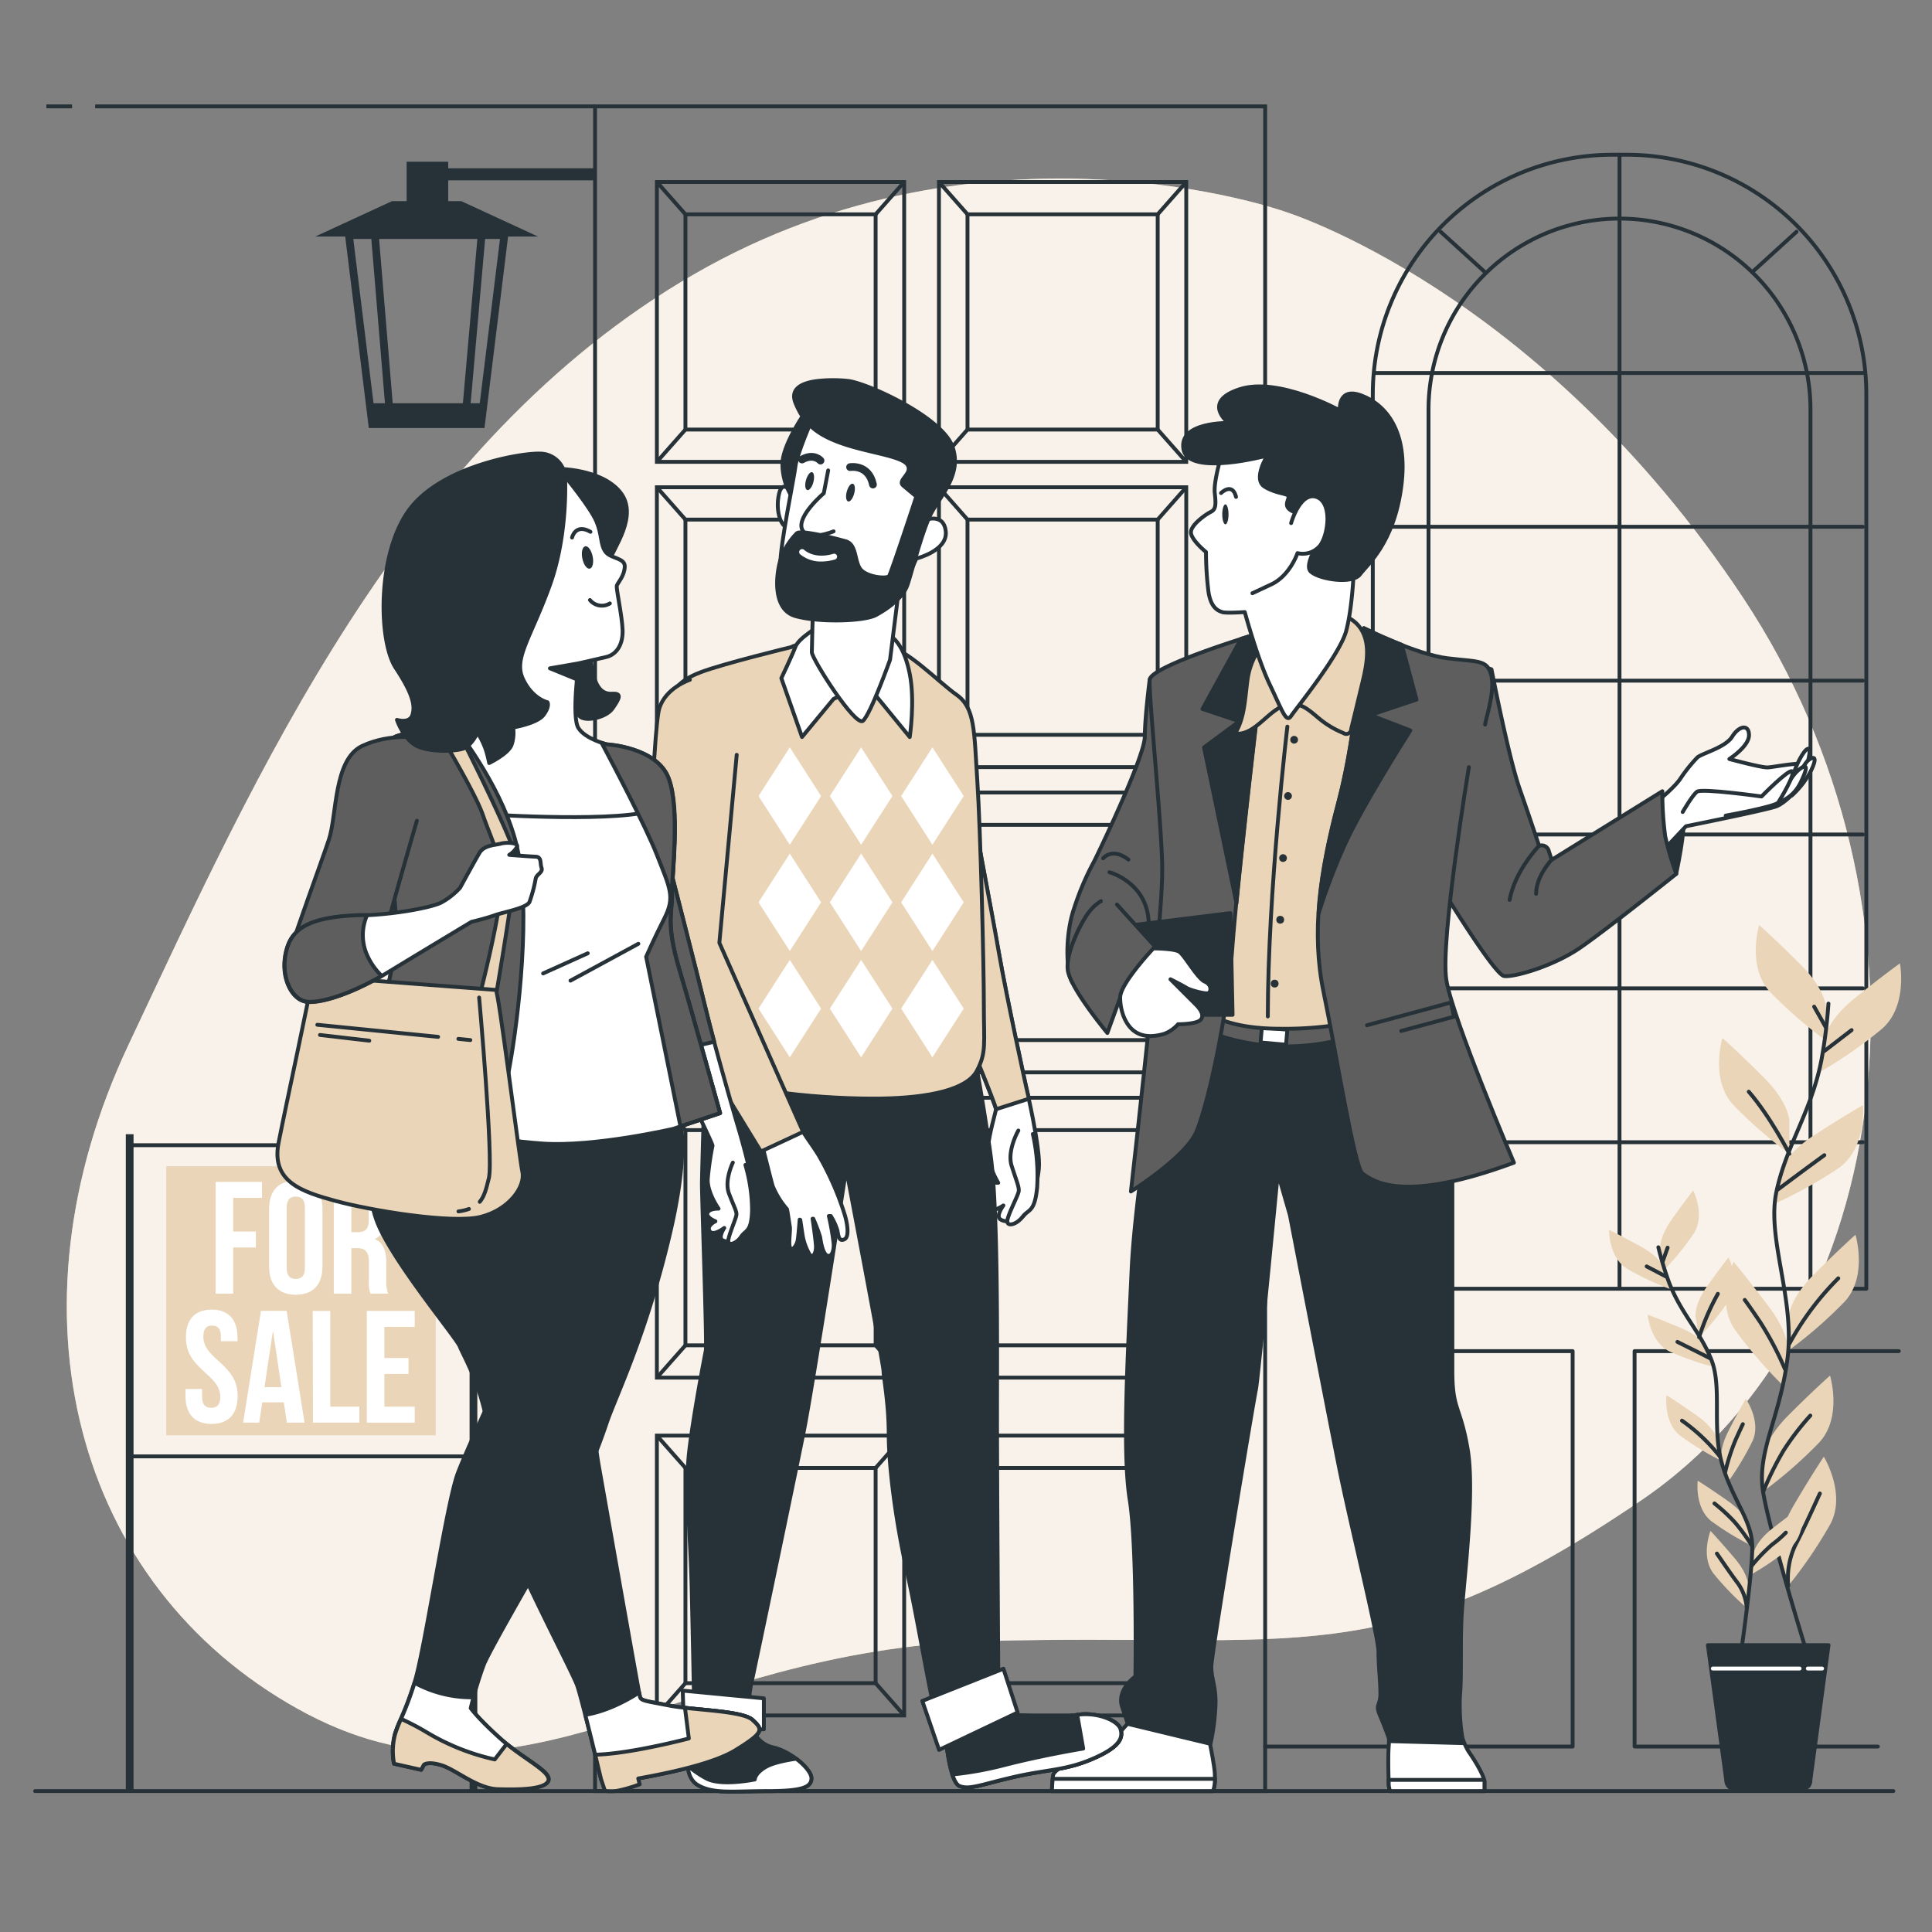 <svg xmlns="http://www.w3.org/2000/svg" viewBox="0 0 500 500"><rect x="0" y="0" width="500" height="500" fill="#808080" stroke="none"/><g id="freepik--background-simple--inject-85"><path d="M332.3,54.7s-77-27.37-152.56,16.21S66,201,33.29,270.32s-13.9,139.8,43.79,171.94S174,427,254.93,424.71,357.62,434,424.78,388.26s79.29-153.69,26.32-233.58S332.3,54.7,332.3,54.7Z" style="fill:#EAD5B8"></path><path d="M332.3,54.7s-77-27.37-152.56,16.21S66,201,33.29,270.32s-13.9,139.8,43.79,171.94S174,427,254.93,424.71,357.62,434,424.78,388.26s79.29-153.69,26.32-233.58S332.3,54.7,332.3,54.7Z" style="fill:#fff;opacity:0.7"></path></g><g id="freepik--Floor--inject-85"><line x1="9.09" y1="463.53" x2="490" y2="463.53" style="fill:none;stroke:#263238;stroke-linecap:round;stroke-linejoin:round"></line></g><g id="freepik--Window--inject-85"><path d="M417.28,40.05H421a62,62,0,0,1,62,62V333.53a0,0,0,0,1,0,0H355.28a0,0,0,0,1,0,0V102.05A62,62,0,0,1,417.28,40.05Z" style="fill:none;stroke:#263238;stroke-linecap:round;stroke-linejoin:round"></path><path d="M369.7,332.84V106a49.43,49.43,0,0,1,49.43-49.43h0A49.42,49.42,0,0,1,468.55,106V332.84" style="fill:none;stroke:#263238;stroke-linecap:round;stroke-linejoin:round"></path><line x1="419.13" y1="40.05" x2="419.13" y2="333.18" style="fill:none;stroke:#263238;stroke-linecap:round;stroke-linejoin:round"></line><line x1="355.97" y1="96.52" x2="482.11" y2="96.52" style="fill:none;stroke:#263238;stroke-linecap:round;stroke-linejoin:round"></line><line x1="355.97" y1="136.33" x2="482.11" y2="136.33" style="fill:none;stroke:#263238;stroke-linecap:round;stroke-linejoin:round"></line><line x1="355.97" y1="176.15" x2="482.11" y2="176.15" style="fill:none;stroke:#263238;stroke-linecap:round;stroke-linejoin:round"></line><line x1="355.97" y1="215.97" x2="482.11" y2="215.97" style="fill:none;stroke:#263238;stroke-linecap:round;stroke-linejoin:round"></line><line x1="355.97" y1="255.78" x2="482.11" y2="255.78" style="fill:none;stroke:#263238;stroke-linecap:round;stroke-linejoin:round"></line><line x1="355.97" y1="295.6" x2="482.11" y2="295.6" style="fill:none;stroke:#263238;stroke-linecap:round;stroke-linejoin:round"></line><line x1="372.84" y1="59.98" x2="384.28" y2="70.4" style="fill:none;stroke:#263238;stroke-linecap:round;stroke-linejoin:round"></line><line x1="464.94" y1="59.98" x2="453.5" y2="70.4" style="fill:none;stroke:#263238;stroke-linecap:round;stroke-linejoin:round"></line><line x1="327.5" y1="257.25" x2="352.18" y2="257.25" style="fill:none;stroke:#263238;stroke-linecap:round;stroke-linejoin:round"></line><polyline points="328 272 341 272 341 349.67 407 349.67 407 452 327.42 452" style="fill:none;stroke:#263238;stroke-linecap:round;stroke-linejoin:round"></polyline><polyline points="491.41 349.67 423.03 349.67 423.03 452 486 452" style="fill:none;stroke:#263238;stroke-linecap:round;stroke-linejoin:round"></polyline></g><g id="freepik--Door--inject-85"><rect x="154" y="27.53" width="173.42" height="436" style="fill:none;stroke:#263238;stroke-miterlimit:10"></rect><circle cx="317.73" cy="242.96" r="7.36" transform="translate(-24.66 449.72) rotate(-68.53)" style="fill:none;stroke:#263238;stroke-miterlimit:10"></circle><path d="M320.68,243a2.95,2.95,0,1,0-2.95,2.95A2.94,2.94,0,0,0,320.68,243Z" style="fill:none;stroke:#263238;stroke-miterlimit:10"></path><rect x="170" y="47.1" width="64" height="72.43" style="fill:none;stroke:#263238;stroke-miterlimit:10"></rect><rect x="177.39" y="55.47" width="49.22" height="55.7" style="fill:none;stroke:#263238;stroke-miterlimit:10"></rect><line x1="170" y1="47.1" x2="177.39" y2="55.47" style="fill:none;stroke:#263238;stroke-miterlimit:10"></line><line x1="177.39" y1="111.17" x2="170" y2="119.53" style="fill:none;stroke:#263238;stroke-miterlimit:10"></line><line x1="226.61" y1="111.17" x2="234" y2="119.53" style="fill:none;stroke:#263238;stroke-miterlimit:10"></line><line x1="234" y1="47.1" x2="226.61" y2="55.47" style="fill:none;stroke:#263238;stroke-miterlimit:10"></line><rect x="170" y="126.1" width="64" height="72.43" style="fill:none;stroke:#263238;stroke-miterlimit:10"></rect><rect x="177.39" y="134.47" width="49.22" height="55.7" style="fill:none;stroke:#263238;stroke-miterlimit:10"></rect><line x1="170" y1="126.1" x2="177.39" y2="134.47" style="fill:none;stroke:#263238;stroke-miterlimit:10"></line><line x1="177.39" y1="190.17" x2="170" y2="198.53" style="fill:none;stroke:#263238;stroke-miterlimit:10"></line><line x1="226.61" y1="190.17" x2="234" y2="198.53" style="fill:none;stroke:#263238;stroke-miterlimit:10"></line><line x1="234" y1="126.1" x2="226.61" y2="134.47" style="fill:none;stroke:#263238;stroke-miterlimit:10"></line><rect x="170" y="205.1" width="64" height="72.43" style="fill:none;stroke:#263238;stroke-miterlimit:10"></rect><rect x="177.39" y="213.47" width="49.22" height="55.7" style="fill:none;stroke:#263238;stroke-miterlimit:10"></rect><line x1="170" y1="205.1" x2="177.39" y2="213.47" style="fill:none;stroke:#263238;stroke-miterlimit:10"></line><line x1="177.39" y1="269.17" x2="170" y2="277.53" style="fill:none;stroke:#263238;stroke-miterlimit:10"></line><line x1="226.61" y1="269.17" x2="234" y2="277.53" style="fill:none;stroke:#263238;stroke-miterlimit:10"></line><line x1="234" y1="205.1" x2="226.61" y2="213.47" style="fill:none;stroke:#263238;stroke-miterlimit:10"></line><rect x="170" y="284.1" width="64" height="72.43" style="fill:none;stroke:#263238;stroke-miterlimit:10"></rect><rect x="177.39" y="292.47" width="49.22" height="55.7" style="fill:none;stroke:#263238;stroke-miterlimit:10"></rect><line x1="170" y1="284.1" x2="177.39" y2="292.47" style="fill:none;stroke:#263238;stroke-miterlimit:10"></line><line x1="177.39" y1="348.17" x2="170" y2="356.53" style="fill:none;stroke:#263238;stroke-miterlimit:10"></line><line x1="226.61" y1="348.17" x2="234" y2="356.53" style="fill:none;stroke:#263238;stroke-miterlimit:10"></line><line x1="234" y1="284.1" x2="226.61" y2="292.47" style="fill:none;stroke:#263238;stroke-miterlimit:10"></line><rect x="170" y="371.53" width="64" height="72.43" style="fill:none;stroke:#263238;stroke-miterlimit:10"></rect><rect x="177.39" y="379.9" width="49.22" height="55.7" style="fill:none;stroke:#263238;stroke-miterlimit:10"></rect><line x1="170" y1="371.53" x2="177.39" y2="379.9" style="fill:none;stroke:#263238;stroke-miterlimit:10"></line><line x1="177.39" y1="435.6" x2="170" y2="443.96" style="fill:none;stroke:#263238;stroke-miterlimit:10"></line><line x1="226.61" y1="435.6" x2="234" y2="443.96" style="fill:none;stroke:#263238;stroke-miterlimit:10"></line><line x1="234" y1="371.53" x2="226.61" y2="379.9" style="fill:none;stroke:#263238;stroke-miterlimit:10"></line><rect x="243" y="47.1" width="64" height="72.43" style="fill:none;stroke:#263238;stroke-miterlimit:10"></rect><rect x="250.39" y="55.47" width="49.22" height="55.7" style="fill:none;stroke:#263238;stroke-miterlimit:10"></rect><line x1="243" y1="47.1" x2="250.39" y2="55.47" style="fill:none;stroke:#263238;stroke-miterlimit:10"></line><line x1="250.39" y1="111.17" x2="243" y2="119.53" style="fill:none;stroke:#263238;stroke-miterlimit:10"></line><line x1="299.61" y1="111.17" x2="307" y2="119.53" style="fill:none;stroke:#263238;stroke-miterlimit:10"></line><line x1="307" y1="47.1" x2="299.61" y2="55.47" style="fill:none;stroke:#263238;stroke-miterlimit:10"></line><rect x="243" y="126.1" width="64" height="72.43" style="fill:none;stroke:#263238;stroke-miterlimit:10"></rect><rect x="250.39" y="134.47" width="49.22" height="55.7" style="fill:none;stroke:#263238;stroke-miterlimit:10"></rect><line x1="243" y1="126.1" x2="250.39" y2="134.47" style="fill:none;stroke:#263238;stroke-miterlimit:10"></line><line x1="250.39" y1="190.17" x2="243" y2="198.53" style="fill:none;stroke:#263238;stroke-miterlimit:10"></line><line x1="299.61" y1="190.17" x2="307" y2="198.53" style="fill:none;stroke:#263238;stroke-miterlimit:10"></line><line x1="307" y1="126.1" x2="299.61" y2="134.47" style="fill:none;stroke:#263238;stroke-miterlimit:10"></line><rect x="243" y="205.1" width="64" height="72.43" style="fill:none;stroke:#263238;stroke-miterlimit:10"></rect><rect x="250.39" y="213.47" width="49.22" height="55.7" style="fill:none;stroke:#263238;stroke-miterlimit:10"></rect><line x1="243" y1="205.1" x2="250.39" y2="213.47" style="fill:none;stroke:#263238;stroke-miterlimit:10"></line><line x1="250.39" y1="269.17" x2="243" y2="277.53" style="fill:none;stroke:#263238;stroke-miterlimit:10"></line><line x1="299.61" y1="269.17" x2="307" y2="277.53" style="fill:none;stroke:#263238;stroke-miterlimit:10"></line><line x1="307" y1="205.1" x2="299.61" y2="213.47" style="fill:none;stroke:#263238;stroke-miterlimit:10"></line><rect x="243" y="284.1" width="64" height="72.43" style="fill:none;stroke:#263238;stroke-miterlimit:10"></rect><rect x="250.39" y="292.47" width="49.22" height="55.7" style="fill:none;stroke:#263238;stroke-miterlimit:10"></rect><line x1="243" y1="284.1" x2="250.39" y2="292.47" style="fill:none;stroke:#263238;stroke-miterlimit:10"></line><line x1="250.39" y1="348.17" x2="243" y2="356.53" style="fill:none;stroke:#263238;stroke-miterlimit:10"></line><line x1="299.61" y1="348.17" x2="307" y2="356.53" style="fill:none;stroke:#263238;stroke-miterlimit:10"></line><line x1="307" y1="284.1" x2="299.61" y2="292.47" style="fill:none;stroke:#263238;stroke-miterlimit:10"></line><rect x="243" y="371.53" width="64" height="72.43" style="fill:none;stroke:#263238;stroke-miterlimit:10"></rect><rect x="250.39" y="379.9" width="49.22" height="55.7" style="fill:none;stroke:#263238;stroke-miterlimit:10"></rect><line x1="243" y1="371.53" x2="250.39" y2="379.9" style="fill:none;stroke:#263238;stroke-miterlimit:10"></line><line x1="250.39" y1="435.6" x2="243" y2="443.96" style="fill:none;stroke:#263238;stroke-miterlimit:10"></line><line x1="299.61" y1="435.6" x2="307" y2="443.96" style="fill:none;stroke:#263238;stroke-miterlimit:10"></line><line x1="307" y1="371.53" x2="299.61" y2="379.9" style="fill:none;stroke:#263238;stroke-miterlimit:10"></line><line x1="18.65" y1="27.53" x2="12" y2="27.53" style="fill:none;stroke:#263238;stroke-miterlimit:10"></line><line x1="154" y1="27.53" x2="24.62" y2="27.53" style="fill:none;stroke:#263238;stroke-miterlimit:10"></line></g><g id="freepik--Lantern--inject-85"><polygon points="124.5 109.77 96.33 109.77 90.3 60.84 130.53 60.84 124.5 109.77" style="fill:none;stroke:#263238;stroke-miterlimit:10;stroke-width:2px"></polygon><polygon points="136.94 60.71 83.88 60.71 101.57 52.55 119.26 52.55 136.94 60.71" style="fill:#263238;stroke:#263238;stroke-miterlimit:10"></polygon><line x1="101.06" y1="109.57" x2="97.05" y2="61.21" style="fill:none;stroke:#263238;stroke-miterlimit:10;stroke-width:2px"></line><line x1="120.34" y1="109.57" x2="124.6" y2="61.21" style="fill:none;stroke:#263238;stroke-miterlimit:10;stroke-width:2px"></line><polygon points="95.73 104.86 96.33 109.77 124.5 109.77 125.1 104.86 95.73 104.86" style="fill:#263238;stroke:#263238;stroke-miterlimit:10"></polygon><rect x="105.74" y="42.35" width="9.75" height="11.02" style="fill:#263238;stroke:#263238;stroke-miterlimit:10"></rect><rect x="114" y="44.05" width="39.72" height="2.12" style="fill:#263238;stroke:#263238;stroke-miterlimit:10"></rect></g><g id="freepik--Sign--inject-85"><rect x="33.56" y="296.38" width="88.65" height="80.53" style="fill:none;stroke:#263238;stroke-miterlimit:10"></rect><rect x="43.03" y="301.82" width="69.73" height="69.64" style="fill:#EAD5B8"></rect><line x1="33.56" y1="293.53" x2="33.56" y2="463.5" style="fill:none;stroke:#263238;stroke-linejoin:round;stroke-width:2px"></line><line x1="122.53" y1="293.53" x2="122.53" y2="463.5" style="fill:none;stroke:#263238;stroke-linejoin:round;stroke-width:2px"></line><path d="M60.35,318.72h5.87v4.13H60.35v11.94H55.81V305.87h12V310H60.35Z" style="fill:#fff"></path><path d="M69.65,312.81c0-4.63,2.44-7.27,6.9-7.27s6.9,2.64,6.9,7.27v15c0,4.63-2.44,7.27-6.9,7.27s-6.9-2.64-6.9-7.27Zm4.54,15.33c0,2.06.91,2.85,2.36,2.85s2.35-.79,2.35-2.85V312.52c0-2.07-.9-2.85-2.35-2.85s-2.36.78-2.36,2.85Z" style="fill:#fff"></path><path d="M95.88,334.79a9.06,9.06,0,0,1-.41-3.55v-4.55c0-2.68-.91-3.67-3-3.67H90.93v11.77H86.38V305.87h6.86c4.71,0,6.73,2.19,6.73,6.65v2.27c0,3-1,4.92-3,5.87,2.27.95,3,3.14,3,6.16v4.46a8.59,8.59,0,0,0,.49,3.51ZM90.93,310v8.88H92.7c1.7,0,2.73-.74,2.73-3.05V313c0-2.07-.7-3-2.31-3Z" style="fill:#fff"></path><path d="M54.78,338.93c4.42,0,6.69,2.64,6.69,7.27v.91h-4.3v-1.2c0-2.07-.82-2.85-2.27-2.85s-2.27.78-2.27,2.85c0,5.95,8.88,7.06,8.88,15.33,0,4.63-2.31,7.27-6.77,7.27S48,365.87,48,361.24v-1.78h4.3v2.07c0,2.06.9,2.81,2.35,2.81s2.36-.75,2.36-2.81c0-5.95-8.89-7.07-8.89-15.33C48.08,341.57,50.36,338.93,54.78,338.93Z" style="fill:#fff"></path><path d="M78.82,368.18H74.24l-.79-5.25H67.87l-.78,5.25H62.91l4.63-28.92h6.65ZM68.45,359h4.38l-2.19-14.63Z" style="fill:#fff"></path><path d="M80.93,339.26h4.54v24.79H93v4.13h-12Z" style="fill:#fff"></path><path d="M99.48,351.45h6.24v4.13H99.48v8.47h7.85v4.13H94.93V339.26h12.4v4.13H99.48Z" style="fill:#fff"></path></g><g id="freepik--Plant--inject-85"><path d="M472.61,260.93s0-4.68-6.56-11.24-10.77-10.3-10.77-10.3-3.28,10.77,2.81,17.32a115.23,115.23,0,0,0,14.52,12.65Z" style="fill:#EAD5B8"></path><path d="M463.09,290.17s0-4.68-6.55-11.24-10.77-10.3-10.77-10.3-3.28,10.77,2.81,17.33a115.15,115.15,0,0,0,14.51,12.64Z" style="fill:#EAD5B8"></path><path d="M472.19,268.9s.5-4.65,7.71-10.48,11.8-9.1,11.8-9.1,2.12,11.05-4.63,16.93a114.93,114.93,0,0,1-15.77,11Z" style="fill:#EAD5B8"></path><path d="M460.7,303.44s1-4.58,8.77-9.62S482.15,286,482.15,286s1,11.21-6.37,16.35a115.76,115.76,0,0,1-16.85,9.32Z" style="fill:#EAD5B8"></path><path d="M462.86,341.09s0-4.68,6.56-11.24,10.77-10.3,10.77-10.3,3.27,10.77-2.81,17.33a115.66,115.66,0,0,1-14.52,12.64Z" style="fill:#EAD5B8"></path><path d="M462.75,350.28s.67-4.63-4.89-12-9.2-11.73-9.2-11.73-4.77,10.19.32,17.55a115.78,115.78,0,0,0,12.57,14.57Z" style="fill:#EAD5B8"></path><path d="M456.29,377.52s0-4.68,6.55-11.24S473.61,356,473.61,356s3.28,10.77-2.81,17.33A115.15,115.15,0,0,1,456.29,386Z" style="fill:#EAD5B8"></path><path d="M460.67,402.21s-1.19-4.53,3.49-12.53S472,377,472,377s5.9,9.59,1.67,17.47a115.73,115.73,0,0,1-10.84,15.91Z" style="fill:#EAD5B8"></path><path d="M473.2,259.73a131.26,131.26,0,0,1-1.8,14.54c-2.59,13.39-9.07,22-11.66,34.12s4.85,27.67,2.86,43.2-8,24.17-6.31,34.53,11,40.54,11,40.54" style="fill:none;stroke:#263238;stroke-linecap:round;stroke-linejoin:round"></path><line x1="472.13" y1="272.02" x2="479.19" y2="266.59" style="fill:none;stroke:#263238;stroke-linecap:round;stroke-linejoin:round"></line><line x1="472.46" y1="265.77" x2="469.5" y2="260.52" style="fill:none;stroke:#263238;stroke-linecap:round;stroke-linejoin:round"></line><path d="M460.14,307.83s5.91-4.44,12-8.87" style="fill:none;stroke:#263238;stroke-linecap:round;stroke-linejoin:round"></path><path d="M463.09,298.6s-4.93-9.66-10.51-16.07" style="fill:none;stroke:#263238;stroke-linecap:round;stroke-linejoin:round"></path><path d="M463.09,347.75a73.29,73.29,0,0,1,12.65-16.92" style="fill:none;stroke:#263238;stroke-linecap:round;stroke-linejoin:round"></path><path d="M461.94,354.32a82.27,82.27,0,0,0-6.4-12.15c-3.45-5.1-4-5.75-4-5.75" style="fill:none;stroke:#263238;stroke-linecap:round;stroke-linejoin:round"></path><path d="M456.29,386.12a79.5,79.5,0,0,1,5.32-10.77,69.29,69.29,0,0,1,6.9-9" style="fill:none;stroke:#263238;stroke-linecap:round;stroke-linejoin:round"></path><path d="M462.8,410.37A20.1,20.1,0,0,1,464.57,400c2.47-4.77,5.26-11,6.41-13.48" style="fill:none;stroke:#263238;stroke-linecap:round;stroke-linejoin:round"></path><path d="M429.68,323.48s-.51-2.93,2.89-7.76,5.63-7.63,5.63-7.63,3.23,6.4.12,11.17a72.43,72.43,0,0,1-7.73,9.51Z" style="fill:#EAD5B8"></path><path d="M438.82,340.79s-.51-2.94,2.89-7.76,5.64-7.63,5.64-7.63,3.22,6.4.11,11.17a72.75,72.75,0,0,1-7.73,9.5Z" style="fill:#EAD5B8"></path><path d="M430.8,328.44s-.81-2.87-6-5.74-8.38-4.43-8.38-4.43-.13,7.17,4.73,10.12a73.62,73.62,0,0,0,11.09,5.21Z" style="fill:#EAD5B8"></path><path d="M441.76,348.85s-1.11-2.77-6.54-5.08-8.81-3.52-8.81-3.52.63,7.13,5.78,9.56a73.43,73.43,0,0,0,11.57,4Z" style="fill:#EAD5B8"></path><path d="M444.49,372.69s-.51-2.93-5.33-6.33-7.87-5.29-7.87-5.29-.89,7.11,3.64,10.56A73.16,73.16,0,0,0,445.41,378Z" style="fill:#EAD5B8"></path><path d="M445.56,378.44s-.92-2.83,1.76-8.09,4.49-8.35,4.49-8.35,4.1,5.88,1.71,11a74.24,74.24,0,0,1-6.3,10.51Z" style="fill:#EAD5B8"></path><path d="M453.79,402.13s.34-3,5-6.63,7.55-5.73,7.55-5.73,1.29,7.05-3,10.75a73.21,73.21,0,0,1-10.1,6.94Z" style="fill:#EAD5B8"></path><path d="M452.57,394.82s-.51-2.93-5.33-6.33-7.87-5.29-7.87-5.29-.89,7.11,3.64,10.56a73.34,73.34,0,0,0,10.47,6.35Z" style="fill:#EAD5B8"></path><path d="M452.5,410.78s.26-3-3.55-7.48-6.27-7.11-6.27-7.11-2.66,6.66.85,11.14a73.3,73.3,0,0,0,8.52,8.8Z" style="fill:#EAD5B8"></path><path d="M429.18,322.79a84.39,84.39,0,0,0,2.7,8.93c3.08,8.11,8.08,12.82,11,20.13s0,17.87,2.9,27.4,7.66,14.28,7.7,21-2.6,25.27-2.6,25.27" style="fill:none;stroke:#263238;stroke-linecap:round;stroke-linejoin:round"></path><line x1="431.18" y1="330.38" x2="426.16" y2="327.75" style="fill:none;stroke:#263238;stroke-linecap:round;stroke-linejoin:round"></line><line x1="430.3" y1="326.5" x2="431.58" y2="322.89" style="fill:none;stroke:#263238;stroke-linecap:round;stroke-linejoin:round"></line><path d="M442.59,351.54s-4.19-2.14-8.48-4.26" style="fill:none;stroke:#263238;stroke-linecap:round;stroke-linejoin:round"></path><path d="M439.73,346.07a60.76,60.76,0,0,1,4.85-11.22" style="fill:none;stroke:#263238;stroke-linecap:round;stroke-linejoin:round"></path><path d="M445.07,376.9a46.65,46.65,0,0,0-9.77-9.24" style="fill:none;stroke:#263238;stroke-linecap:round;stroke-linejoin:round"></path><path d="M446.5,380.89a52.88,52.88,0,0,1,2.7-8.32c1.61-3.57,1.85-4,1.85-4" style="fill:none;stroke:#263238;stroke-linecap:round;stroke-linejoin:round"></path><path d="M453.28,405.29a43.39,43.39,0,0,1,5.39-5.6,29.5,29.5,0,0,0,3.51-3.05" style="fill:none;stroke:#263238;stroke-linecap:round;stroke-linejoin:round"></path><path d="M453.5,400.22A49.24,49.24,0,0,0,449,394a44.24,44.24,0,0,0-5.3-4.91" style="fill:none;stroke:#263238;stroke-linecap:round;stroke-linejoin:round"></path><path d="M452.05,416.13a12.7,12.7,0,0,0-2.24-6.31c-2.06-2.72-4.49-6.34-5.48-7.76" style="fill:none;stroke:#263238;stroke-linecap:round;stroke-linejoin:round"></path><path d="M467.09,462.73H448.21c-.82,0-1.48-1-1.48-2.16L442,425.76h31.22l-4.68,34.81C468.58,461.76,467.92,462.73,467.09,462.73Z" style="fill:#263238;stroke:#263238;stroke-linecap:round;stroke-linejoin:round"></path><line x1="443.27" y1="431.82" x2="465.74" y2="431.82" style="fill:none;stroke:#fff;stroke-linecap:round;stroke-linejoin:round"></line><line x1="467.86" y1="431.82" x2="471.56" y2="431.82" style="fill:none;stroke:#fff;stroke-linecap:round;stroke-linejoin:round"></line></g><g id="freepik--character-3--inject-85"><path d="M293.31,444.31s-5.27,6.58-8.43,8.16-12.11,4.74-12.38,7.11-.26,3.95-.26,3.95h41.62s.79-1,.52-4.74-2.89-15.27-2.89-15.27Z" style="fill:#fff;stroke:#263238;stroke-linecap:round;stroke-linejoin:round"></path><path d="M314.43,460.37h-42c-.18,1.93-.18,3.16-.18,3.16h41.62S314.41,462.79,314.43,460.37Z" style="fill:#fff;stroke:#263238;stroke-linecap:round;stroke-linejoin:round"></path><path d="M359.42,462.22s-.29-7.32,0-10.54a46.66,46.66,0,0,0-.26-7.9h17.38s1.85,7.11,3.69,9.74,3.95,6.33,3.95,7.64v2.37H359.69Z" style="fill:#fff;stroke:#263238;stroke-linecap:round;stroke-linejoin:round"></path><path d="M384.18,461.16a2.2,2.2,0,0,0-.08-.52H359.37l.05,1.58.27,1.31h24.49Z" style="fill:#fff;stroke:#263238;stroke-linecap:round;stroke-linejoin:round"></path><path d="M301.22,264.74s-7.38,42.27-8.36,63.91-2.46,47.19-.49,59.48,1.47,45.72,1.47,45.72-4.91,3.44-3.44,7.87l1.48,4.42,21.38,5.16a53.24,53.24,0,0,0,1.23-8.6c.49-5.9-1-7.87-1-11.31s11.05-69.77,11.54-71.73,5.67-56.09,5.67-56.09l3.14,10.93s9.71,50.23,12.66,65,10.25,44,10.25,48,.49,7.37.49,10.81-1.47,2.46,0,5.9,2.46,6.4,2.46,6.4l19,.51a52.66,52.66,0,0,1-.86-12.31c.49-5.41,0-13.77.49-21.63s3.44-31,1.48-42.28-3.94-9.84-3.94-20.16V291.77c0-8.84-4.91-27.53-4.91-27.53s-34.91,3.45-47.2,2.46S301.22,264.74,301.22,264.74Z" style="fill:#263238;stroke:#263238;stroke-linecap:round;stroke-linejoin:round"></path><path d="M314.06,267.54a56.54,56.54,0,0,0,36.92.32l-1-5.18s-19.76.32-26.24-.65-10-1.29-10-1.29" style="fill:#5e5e5e;stroke:#263238;stroke-linecap:round;stroke-linejoin:round"></path><rect x="326.39" y="266.18" width="6.62" height="3.91" transform="translate(24.83 -27.93) rotate(5.04)" style="fill:#fff;stroke:#263238;stroke-linecap:round;stroke-linejoin:round"></rect><path d="M340,161.94s-13.93,3.24-18.79,5.18-5.83,40.49-5.83,54.75-3.89,38.54-2.91,39.84,6.47,4.53,18.78,4.53a91.31,91.31,0,0,0,20.09-1.94s-5.19-22,1-43.08,9.39-48.59,7.12-53.13S340,161.94,340,161.94Z" style="fill:#EAD5B8;stroke:#263238;stroke-linecap:round;stroke-linejoin:round"></path><path d="M333.17,188.05s-5.06,42.56-5.06,75" style="fill:none;stroke:#263238;stroke-linecap:round;stroke-linejoin:round"></path><path d="M335.92,191.45a1,1,0,1,1-1-1A1,1,0,0,1,335.92,191.45Z" style="fill:#263238"></path><path d="M334.34,206a1,1,0,1,1-1-1A1,1,0,0,1,334.34,206Z" style="fill:#263238"></path><path d="M333.05,222.07a1,1,0,1,1-1-1A1,1,0,0,1,333.05,222.07Z" style="fill:#263238"></path><circle cx="331.32" cy="238.03" r="1.01" style="fill:#263238"></circle><circle cx="329.88" cy="254.56" r="1.01" style="fill:#263238"></circle><path d="M297.54,175.87s-1.26,9.76-1.26,14.75-11.45,28.95-13.11,32.27A71.17,71.17,0,0,0,278,235c-2.49,7.2-2,16.47-.61,19s9.21,2.63,14.47-.42,10.52-13.57,11.91-27.14.27-39.62-.28-44.6S300.74,174.69,297.54,175.87Z" style="fill:#5e5e5e;stroke:#263238;stroke-linecap:round;stroke-linejoin:round"></path><path d="M287.13,225.73s9.83,2.63,10.16,13.11" style="fill:none;stroke:#263238;stroke-linecap:round;stroke-linejoin:round"></path><path d="M285.49,222.13s2.29-2.95,6.55.33" style="fill:none;stroke:#263238;stroke-linecap:round;stroke-linejoin:round"></path><path d="M325.72,181.38s-5.51,46.32-6.81,64.13-6.47,41.14-9.39,47.62-16.84,15.22-16.84,15.22,2.59-23,4.21-38.54,3.89-35,3.89-45-3.57-45.35-3.24-48.91,27.21-11.66,27.21-11.66A44.71,44.71,0,0,1,325.72,181.38Z" style="fill:#5e5e5e;stroke:#263238;stroke-linecap:round;stroke-linejoin:round"></path><path d="M320,233.71c2.05-21,5.77-52.33,5.77-52.33a44.71,44.71,0,0,0-1-17.17s-1.41.42-3.57,1.11l-10,18.16,9.55,3.18-9.15,6.77Z" style="fill:#263238;stroke:#263238;stroke-linecap:round;stroke-linejoin:round"></path><path d="M433.79,226.15s2.54-11.6,1.82-14.86-8-.36-8,3.26S431.62,224.34,433.79,226.15Z" style="fill:#263238;stroke:#263238;stroke-linecap:round;stroke-linejoin:round"></path><path d="M429.45,206.94s4-3.26,5.43-5.43a40,40,0,0,1,4.35-5.44c1.09-1.09,7.25-2.54,9.06-5.43s4.35-3.27,4.35-.37-5.08,6.16-5.08,6.16,8,2.18,9.79,2.18,11.23-2.18,11.23,0-5.8,9.06-9.06,10.14-23.19,5.08-23.19,5.08l-5.8,6.16S427.27,213.1,429.45,206.94Z" style="fill:#fff;stroke:#263238;stroke-linecap:round;stroke-linejoin:round"></path><path d="M467.45,198.59s1.61-5.11.44-4.82-3.51,5.11-3.8,7S467.45,198.59,467.45,198.59Z" style="fill:#fff;stroke:#263238;stroke-linecap:round;stroke-linejoin:round"></path><path d="M463.72,205.88a23.26,23.26,0,0,0,5-6.49c1.77-3.7.6-3.64-.64-2.71s-2.67,4.35-3.66,5.88-2,2.93-2,2.93" style="fill:#fff;stroke:#263238;stroke-linecap:round;stroke-linejoin:round"></path><path d="M460.21,207.68a9.89,9.89,0,0,0,5.63-4.85c1.9-3.8,1.9-5,.59-4.24s-2.34,2-3.65,4.09a10.17,10.17,0,0,1-3.37,3.21" style="fill:#fff;stroke:#263238;stroke-linecap:round;stroke-linejoin:round"></path><path d="M435.48,210.15s2.47-4.33,3.71-5.26,16.69,1.24,16.69,1.24,7-7.14,7.92-6.52-2.9,7-3.59,8.07-13.6,3.4-13.6,3.4" style="fill:#fff;stroke:#263238;stroke-linecap:round;stroke-linejoin:round"></path><path d="M386,173.24s4.35,22.47,7.25,30.8,5.07,14.86,5.07,14.86a1.91,1.91,0,0,1,2.54,1.45l.72,2.17,28.63-17.75a87.75,87.75,0,0,0,.73,11.59,72.26,72.26,0,0,0,2.89,9.79s-18.11,14.49-25,19.2-17,7.61-19.57,7.25-16.67-23.55-16.67-23.55,5.44-31.53,6.16-42S384.15,172.16,386,173.24Z" style="fill:#5e5e5e;stroke:#263238;stroke-linecap:round;stroke-linejoin:round"></path><path d="M401.54,222.52s-4,4.2-4,8.79" style="fill:none;stroke:#263238;stroke-linecap:round;stroke-linejoin:round"></path><path d="M398.28,218.9s-6.28,6.51-7.59,14" style="fill:none;stroke:#263238;stroke-linecap:round;stroke-linejoin:round"></path><path d="M380.14,198.54s-7.45,45-5.83,55.07S391.8,300.9,391.8,300.9c-28,10.36-36,5.19-39.19,2.8-2.09-1.57-6.81-31.3-10.05-46.85s-1-31.1,3.89-49.56,6.48-44.7,6.48-44.7,13.6,6.8,21.7,7.77,10.36.33,11.34,4.54-1.62,11.66-1.62,12.63" style="fill:#5e5e5e;stroke:#263238;stroke-linecap:round;stroke-linejoin:round"></path><path d="M348.63,217.32C353.8,206.57,365,189.05,365,189.05l-10.35-4,11.94-4-3.8-14.18c-5.34-2.09-9.81-4.32-9.81-4.32s-1.62,26.24-6.48,44.7c-2.75,10.46-4.67,20-5.23,29.1A155.5,155.5,0,0,1,348.63,217.32Z" style="fill:#263238;stroke:#263238;stroke-linecap:round;stroke-linejoin:round"></path><polyline points="353.78 265.33 375.53 259.44 376.27 263.12 362.63 266.81" style="fill:none;stroke:#263238;stroke-linecap:round;stroke-linejoin:round"></polyline><path d="M327.79,165.65a18.37,18.37,0,0,0-4.93,10.25c-.67,4.77-.7,9.85-3.23,13.95,5.84.7,9.43-8.13,15.29-7.65,2.65.22,4.68,2.32,6.77,4a24.05,24.05,0,0,0,6,3.52,1.27,1.27,0,0,0,2-1.07q1.49-6.1,2.95-12.2c1.17-4.82,2.18-10.43-.9-14.33-2.47-3.12-7-4-10.89-3.29A25.26,25.26,0,0,0,327.79,165.65Z" style="fill:#EAD5B8;stroke:#263238;stroke-linecap:round;stroke-linejoin:round"></path><path d="M316,118.21s-1.94,6.48-1.62,9.39.32,4.22-1,4.86S307.9,136,308.23,138s3.88,4.86,3.88,4.86a84.59,84.59,0,0,0,.65,10.36c.65,4.22,2.59,4.86,3.56,5.19s5.83,0,5.83,0,3.24,12,6.48,18.78,4.21,10.05,5.51,8.1,12.63-15.87,14.25-22S350.33,148,350.33,148s6.48-9.72-4.21-22.35-18.78-13.6-23-13S316,118.21,316,118.21Z" style="fill:#fff;stroke:#263238;stroke-linecap:round;stroke-linejoin:round"></path><path d="M317.94,109.47s-12.95-.33-11.66,6.8,21.7,1.62,21.7,1.62-3.88,6.15-.64,8.1,6.15,1.61,6.15,2.59-1.62,2.59,1.3,3.88,6.8,1,7.12,4.21-4.86,9.4-2.59,11.34,10.69,3.24,12.63.65,8.75-8.1,10.69-22.67-4.21-21.38-10.36-23.65-5.51,3.89-5.51,3.89-15.87-8.75-25.91-5.51S317.94,109.47,317.94,109.47Z" style="fill:#263238;stroke:#263238;stroke-linecap:round;stroke-linejoin:round"></path><path d="M334.14,135.38s2.27-8.1,6.48-6.8,3.24,9.71,1,12.63a5.79,5.79,0,0,1-5.83,1.94s-1.94,5.83-6.8,8.1l-4.86,2.27" style="fill:#fff;stroke:#263238;stroke-linecap:round;stroke-linejoin:round"></path><path d="M316,127.6s2.91-2.91,3.89,1" style="fill:none;stroke:#263238;stroke-linecap:round;stroke-linejoin:round"></path><path d="M317.94,133.11c0,1.43-.36,2.59-.81,2.59s-.81-1.16-.81-2.59.37-2.59.81-2.59S317.94,131.68,317.94,133.11Z" style="fill:#263238"></path><path d="M286.58,262.37s6.09-5.26,8-10.53-3-9.14-6.09-6.37S286.58,262.37,286.58,262.37Z" style="fill:#fff;stroke:#263238;stroke-linecap:round;stroke-linejoin:round"></path><polygon points="293.78 239.35 318.44 236.31 318.99 262.63 298.21 262.63 291.84 241.57 293.78 239.35" style="fill:#263238;stroke:#263238;stroke-linecap:round;stroke-linejoin:round"></polygon><path d="M289.07,234.09s10.25,11.36,11.08,12.19-1.93,4.43-3.87,7.2-6.38,4.71-6.38,4.71l-3.32,9.14s-9.7-11.63-10.25-16.34,3.88-13,5.54-15a11.16,11.16,0,0,1,3.05-2.77" style="fill:#5e5e5e;stroke:#263238;stroke-linecap:round;stroke-linejoin:round"></path><path d="M298.49,245.45s5.27,0,6.65.83,4.71,6.93,6.65,7.76,1.66,2.77.83,3-4.71-.83-5.54-1.38-4.16-2.22-4.16-2.22,5.55,5.54,6.65,6.65,2.22,2.77,1.11,3.88-5.82,1.11-5.82,1.11a8.91,8.91,0,0,1-3.6,2.49c-1.94.56-5,1.11-7.48-.55s-3.88-5.27-3.88-8.87S298.49,245.45,298.49,245.45Z" style="fill:#fff;stroke:#263238;stroke-linecap:round;stroke-linejoin:round"></path></g><g id="freepik--character-2--inject-85"><path d="M250.59,204s5.78,30.5,7.89,42.51,7,34.46,7,34.46,3.89,16.31,3.38,21.47-2.43,10.74-4.25,12.49-5.63,1.36-6.06.22,1.13-3.18,1.13-3.18-3.53,2.4-4.45.66,1.92-2.83,1.92-2.83-2.88-1.38-2.2-2.69,3.39-1,3.39-1-3.08-5-2.67-9.05,2-9.13,2.08-9.95-8.57-21.71-8.57-21.71-8.67-30.11-12.06-40.32,1.53-20,3.57-21.18S250.59,204,250.59,204Z" style="fill:#fff;stroke:#263238;stroke-linecap:round;stroke-linejoin:round"></path><path d="M263.55,292.58s-3,5.2-1.73,9.17,1.94,5.4,1.83,6.49-2.79,6-2.95,7.67,2.36,1.06,3.94-1,3.12-1.07,3.77-7.59a48.93,48.93,0,0,0-1.11-13.84" style="fill:#fff;stroke:#263238;stroke-linecap:round;stroke-linejoin:round"></path><path d="M265.51,281s-4.92-22.45-7-34.46S250.59,204,250.59,204s-7.83-1.32-9.87-.15-7,11-3.57,21.19,12.06,40.32,12.06,40.32,8.65,20.9,8.57,21.71l8.5-2.72C265.83,282.32,265.51,281,265.51,281Z" style="fill:#EAD5B8;stroke:#263238;stroke-linecap:round;stroke-linejoin:round"></path><path d="M258.69,443.53s14.34,1.34,19.67.34,11,1.33,11.67,3.66-.34,4.67-7.34,7.67-11.66,2.67-20.33,4.67-11.33,3.33-14,2.33-3.67-13-3.67-13Z" style="fill:#fff;stroke:#263238;stroke-linecap:round;stroke-linejoin:round"></path><path d="M258.69,443.53s14.34,1.34,19.67.34,11,1.33,11.67,3.66-.34,4.67-7.34,7.67-11.66,2.67-20.33,4.67-11.33,3.33-14,2.33-3.67-13-3.67-13Z" style="fill:#263238;stroke:#263238;stroke-linecap:round;stroke-linejoin:round"></path><path d="M290,447.53c-.65-2.26-6-4.52-11.21-3.73l1.54,8.73s-10.33,1.67-20.67,4.34a88.19,88.19,0,0,1-13.21,2.36c.51,1.52,1.13,2.69,1.88,3,2.67,1,5.33-.33,14-2.33s13.33-1.67,20.33-4.67S290.69,449.87,290,447.53Z" style="fill:#fff;stroke:#263238;stroke-linecap:round;stroke-linejoin:round"></path><path d="M194,445.87s1.33,5.33,6,6.33,10,5.67,10,8-2.34,3.33-11.34,3.33-14.06.8-18.06-1.54-2.27-12.46-1.6-16.12S194,445.87,194,445.87Z" style="fill:#263238;stroke:#263238;stroke-linecap:round;stroke-linejoin:round"></path><path d="M210,460.2c0-1.3-1.67-3.33-3.95-5.05-2.31.34-5.82,1-7.72,2.05-3,1.67-3,3.33-3,3.33s-8.5,1.77-12.4-.2a25.55,25.55,0,0,1-5-3.44c.2,2.15.93,4.08,2.69,5.1,4,2.34,9.06,1.54,18.06,1.54S210,462.53,210,460.2Z" style="fill:#fff;stroke:#263238;stroke-linecap:round;stroke-linejoin:round"></path><path d="M252.36,274.2s2,10.33,4,24.67,1.67,50.66,1.67,67,.33,67,.33,68.66v4.34s-14.67,6-15.67,6-5-25-8-38.34S230,379.2,230,371.2s-1.34-14.67-1.34-16.33S219,302.53,219,302.53s-8.67,56.34-11,68-13,62.67-13.67,65.67a41.49,41.49,0,0,0-.67,7.33l-14-1.33s-.33-17.33-.66-31.33-1.67-26-.67-35,4-24.67,4.33-26.34-1-39.33-1-43,1-35.33,1-35.33l46,.67Z" style="fill:#263238;stroke:#263238;stroke-linecap:round;stroke-linejoin:round"></path><polygon points="238.69 440.2 243.03 452.87 263.36 443.2 259.69 431.87 238.69 440.2" style="fill:#fff;stroke:#263238;stroke-linecap:round;stroke-linejoin:round"></polygon><polygon points="176.69 437.53 197.69 439.53 197.69 447.53 177.03 448.2 176.69 437.53" style="fill:#fff;stroke:#263238;stroke-linecap:round;stroke-linejoin:round"></polygon><path d="M204.75,167.48s-17.47,4.23-23.39,6.48-7.32,4.79-8.17,8.17,8.45,68.09,9.3,74.85-1.69,16.06,3.1,20.85,28.91,6.67,42.26,6.48c12.8-.19,22.4-2.36,24.94-7.15s1.83-6.94,1.83-17.08-.85-45.08-1.69-58-.57-18.88-5.36-22.26-13.24-12.3-18.31-12.58S208.69,165.23,204.75,167.48Z" style="fill:#EAD5B8;stroke:#263238;stroke-linecap:round;stroke-linejoin:round"></path><polygon points="212.5 206.02 204.4 193.41 196.3 206.02 204.4 218.62 212.5 206.02" style="fill:#fff"></polygon><polygon points="230.96 206.02 222.86 193.41 214.76 206.02 222.86 218.62 230.96 206.02" style="fill:#fff"></polygon><polygon points="249.41 206.02 241.31 193.41 233.22 206.02 241.31 218.62 249.41 206.02" style="fill:#fff"></polygon><polygon points="212.5 233.52 204.4 220.91 196.3 233.52 204.4 246.13 212.5 233.52" style="fill:#fff"></polygon><polygon points="230.96 233.52 222.86 220.91 214.76 233.52 222.86 246.13 230.96 233.52" style="fill:#fff"></polygon><polygon points="249.41 233.52 241.31 220.91 233.22 233.52 241.31 246.13 249.41 233.52" style="fill:#fff"></polygon><polygon points="212.5 261.02 204.4 248.42 196.3 261.02 204.4 273.63 212.5 261.02" style="fill:#fff"></polygon><polygon points="230.96 261.02 222.86 248.42 214.76 261.02 222.86 273.63 230.96 261.02" style="fill:#fff"></polygon><polygon points="249.41 261.02 241.31 248.42 233.22 261.02 241.31 273.63 249.41 261.02" style="fill:#fff"></polygon><path d="M212.07,162s-5.35,3.1-6.2,5.35-3.66,8.17-3.66,8.17l5.35,15.22,8.17-9.87,3.1-1.41,7.61.29,9,11s1.41-9.3,0-16.35-4-9.86-7.05-11S214.61,162,212.07,162Z" style="fill:#fff;stroke:#263238;stroke-linecap:round;stroke-linejoin:round"></path><path d="M210.38,158.08s-.28,9-.28,10.71,11.27,19.44,13.24,17.75,7-15.78,7-15.78l2.25-18Z" style="fill:#fff;stroke:#263238;stroke-linecap:round;stroke-linejoin:round"></path><path d="M206.16,129.06s-3.39-5.92-4.51-1.41.56,9,2.25,8.74S206.16,129.06,206.16,129.06Z" style="fill:#fff;stroke:#263238;stroke-linecap:round;stroke-linejoin:round"></path><path d="M208.13,107.08s-5.64,8.18-5.64,13a16,16,0,0,0,2.26,8.17l6.76-18.88Z" style="fill:#263238;stroke:#263238;stroke-linecap:round;stroke-linejoin:round"></path><path d="M210.38,107.93s-4.22,9.86-4.51,12.68-3.94,20-3.94,25.64,2,7,6.76,9.3,16.34,2.25,20.57,0,7.89-11,7.89-11,8.17-2,7.61-7.05-5.64-2.81-5.64-2.81,3.66-6.77,3.66-12.4-20.56-14.93-23.95-15.5S210.38,107.93,210.38,107.93Z" style="fill:#fff;stroke:#263238;stroke-linecap:round;stroke-linejoin:round"></path><path d="M211.47,98.61c-3.81.48-7.09,1.93-5.6,5.66,2.26,5.63,5.92,8.45,12.68,10.7s14.94,3.1,16.34,5.36-2.81,3.94-1.12,5.35l3.38,2.82s-6.48,19.72-7.05,20.57-6.19.28-7.6-2-.85-6.2-3.67-7-11.83-3.1-12.67-2a17.78,17.78,0,0,0-4.23,7c-1.13,3.95-2,12.68,3.94,14.37s17.75,1.41,20.85-.28,7.05-4.51,8.17-7.89,3.39-12.4,5.64-17.47,8.73-10.71,5.92-18.31-22-16.34-27-16.91A36.67,36.67,0,0,0,211.47,98.61Z" style="fill:#263238;stroke:#263238;stroke-linecap:round;stroke-linejoin:round"></path><path d="M221.05,127.77c-.35,1.28-1.06,2.2-1.58,2s-.67-1.3-.32-2.57,1.06-2.19,1.59-2S221.4,126.5,221.05,127.77Z" style="fill:#263238"></path><path d="M210.49,124.82c-.35,1.27-1.06,2.19-1.59,2s-.67-1.29-.31-2.57,1.06-2.19,1.58-2.05S210.84,123.54,210.49,124.82Z" style="fill:#263238"></path><path d="M220,120.89s4.79-.84,5.92,4.51" style="fill:none;stroke:#263238;stroke-linecap:round;stroke-linejoin:round;stroke-width:2px"></path><path d="M212.35,119.2s-1.69-2-4.79-.28" style="fill:none;stroke:#263238;stroke-linecap:round;stroke-linejoin:round;stroke-width:2px"></path><path d="M214.33,121.74l-1.13,5.91s-7,5.92-5.64,9.3,8.17.56,8.17.56" style="fill:none;stroke:#263238;stroke-linecap:round;stroke-linejoin:round"></path><path d="M212.58,145.82a8.85,8.85,0,0,1-5.9-2.06,1.27,1.27,0,0,1,1.66-1.91c1.71,1.49,4.33,1.85,7.18,1a1.26,1.26,0,0,1,.72,2.42A13,13,0,0,1,212.58,145.82Z" style="fill:#fff;stroke:#263238;stroke-linecap:round;stroke-linejoin:round"></path><path d="M218.65,314.49a75.16,75.16,0,0,0-6.85-15.61c-1.83-2.89-2.11-3.06-4-6l-1.09-1.55-9.56,4.59s2.19,8.79,2.81,11a21.57,21.57,0,0,0,3.71,6l.16.8.6,3.88c.14,1-.39,4,0,5.21s1.7-.25,2-1.79c.2-1.16.42-4.07.52-5.38l.16.06c.17,1.11.48,3.19.59,3.89a14.64,14.64,0,0,0,1.75,4.95c.95,1.35,1.7-.26,1.72-1.75,0-1.2-.62-5.67-.88-7.38l.18,0a42,42,0,0,1,1.79,4.77c.14,1,.62,4.13,1.71,4.71s1.87-.78,1.78-3a62.26,62.26,0,0,0-1.25-7.19H215a15.1,15.1,0,0,1,1.74,3.8c.23,1.46.45,2.92,1.83,2.21S219.15,316.16,218.65,314.49Z" style="fill:#fff;stroke:#263238;stroke-linecap:round;stroke-linejoin:round"></path><path d="M178.54,175.93s-6.2,2-7.89,7.33-3.68,62-2.12,66.59S196.93,298,196.93,298l10.91-5.08L186.17,244l4.49-48.65" style="fill:#EAD5B8;stroke:#263238;stroke-linecap:round;stroke-linejoin:round"></path></g><g id="freepik--character-1--inject-85"><path d="M144.18,121.33s11.31-.09,16.28,6-1.91,14.77-2.72,17.8-5.81,18.41-4.88,25.74,3,8.81,5.6,8.66,1.84,1.24.1,3.77-7.18,3.53-8.54,2.07-3.14-4.82-4.66-8.4-1.51-4.29-.89-15.57,2.75-25.57,1.94-29.37S144.18,121.33,144.18,121.33Z" style="fill:#263238;stroke:#263238;stroke-linecap:round;stroke-linejoin:round"></path><path d="M173.62,225.46s6.66,25.89,9.13,36.1,8,29.23,8,29.23,4.24,13.81,4.09,18.27-1.49,9.37-3,11-4.76,1.49-5.2.53.8-2.8.8-2.8-2.9,2.26-3.79.82,1.5-2.54,1.5-2.54-2.56-1-2.05-2.19,2.86-1.08,2.86-1.08-2.92-4.1-2.8-7.63a77.36,77.36,0,0,1,1.24-8.67c0-.71-8.57-18.19-8.57-18.19s-7.14-25.44-10.62-34-1.77-17.25-.08-18.37S173.62,225.46,173.62,225.46Z" style="fill:#fff;stroke:#263238;stroke-linecap:round;stroke-linejoin:round"></path><path d="M189.66,300.88s-2.27,4.64-1,8,2,4.54,1.93,5.48-2.06,5.34-2.11,6.76,2.09.77,3.33-1.07,2.63-1.09,2.82-6.73a42,42,0,0,0-1.72-11.83" style="fill:#fff;stroke:#263238;stroke-linecap:round;stroke-linejoin:round"></path><path d="M173.62,225.46s-6.81-.7-8.49.42-3.4,9.78.08,18.37c2.44,6,6.67,20.31,9,28.32l3.52-1.29,7.1-1.69c-.78-2.91-1.5-5.7-2.07-8C180.28,251.35,173.62,225.46,173.62,225.46Z" style="fill:#5e5e5e;stroke:#263238;stroke-linecap:round;stroke-linejoin:round"></path><path d="M174.81,286.37s4.79,6.5-1.45,33-14.1,42.21-16.33,48.81a159.41,159.41,0,0,1-10.14,23.67c-4.27,7.86-19.86,34.43-21.69,39a99.75,99.75,0,0,0-3.38,11.23s1.91,2.73,7.74,7.93,13.05,8.45,12.31,10.76-7.76,2.4-13.09,2.22-10.83-5-14.46-6.16-4.67-.16-4.67-.16l-.71,1.31-7-1.57a17.37,17.37,0,0,1,.26-7.66c1.12-3.63,2.4-4.9,5.13-13.5,2.61-8.25,8.27-46.5,11.19-54.07s8.29-18.4,10.5-24.33,6.21-25.8,4.48-33.87-14.64-30.51-10.84-34.38,28.8-3.36,31.45-2.94S174.81,286.37,174.81,286.37Z" style="fill:#263238;stroke:#263238;stroke-linecap:round;stroke-linejoin:round"></path><path d="M129.56,450c-5.83-5.2-7.74-7.93-7.74-7.93s.27-1.15.72-2.81a30.7,30.7,0,0,1-15.25-3.75c-2.66,8.35-3.93,9.64-5,13.23a17.37,17.37,0,0,0-.26,7.66l7,1.57.71-1.31s1-1,4.67.16,9.13,6,14.46,6.16,12.34.09,13.09-2.22S135.38,455.22,129.56,450Z" style="fill:#fff;stroke:#263238;stroke-linecap:round;stroke-linejoin:round"></path><path d="M131.12,451.34l-3.08,4a59.12,59.12,0,0,1-17.44-6.92,64.9,64.9,0,0,0-6.8-3.57,34.49,34.49,0,0,0-1.55,3.95,17.37,17.37,0,0,0-.26,7.66l7,1.57.71-1.31s1-1,4.67.16,9.13,6,14.46,6.16,12.34.09,13.09-2.22C142.55,458.67,136.59,455.78,131.12,451.34Z" style="fill:#EAD5B8;stroke:#263238;stroke-linecap:round;stroke-linejoin:round"></path><path d="M143.69,299.32s4.78,26.18,7,39.6,2.33,29.42,4.29,40.5,10.36,58.72,10.65,59.73,1.3,1,7.6,2.25,19,1.31,21.55,3.74,3.23,3.11-4.6,7.85-26.6,7.43-29.29,8a10.14,10.14,0,0,1-5.32-.52s-5-20.84-6.18-24.22-14.07-27.83-17.1-36.6-4.37-18.83-6-29.89-6.36-18.89-7.28-21.26S101.1,325.9,97.44,315.77s-2.94-31.46-2.94-31.46l47.19,5.27" style="fill:#263238;stroke:#263238;stroke-linecap:round;stroke-linejoin:round"></path><path d="M194.78,445.14c-2.58-2.43-15.26-2.52-21.55-3.74s-7.3-1.24-7.6-2.25c0-.09-.1-.47-.22-1.12-3.11,2-8.53,4.94-13.94,5.76,1.84,7.21,4.1,16.69,4.1,16.69a10.14,10.14,0,0,0,5.32.52c2.69-.58,21.46-3.28,29.29-8S197.37,447.56,194.78,445.14Z" style="fill:#fff;stroke:#263238;stroke-linecap:round;stroke-linejoin:round"></path><path d="M194.78,445.14c-2.11-2-10.92-2.41-17.51-3.16l1,7.93s-15.12,4-24.25,4.2c.89,3.64,1.54,6.37,1.54,6.37l1,3a14.39,14.39,0,0,0,3.07,0,35.81,35.81,0,0,0,5.92-1.71l-.37-1.5c6.71-1.2,19-3.63,25-7.24C198,448.25,197.37,447.56,194.78,445.14Z" style="fill:#EAD5B8;stroke:#263238;stroke-linecap:round;stroke-linejoin:round"></path><path d="M146.23,123.28s6.56,8,8.09,11.58,1,5.92,2.32,7.85,5.13,1.58,5.05,3.94-1.79,4.17-2.05,4.87,1.38,7.82,1.49,11.59-1.62,6.3-4.24,6.92-7.12,1.64-7.12,1.64-1.88,13.83-.09,16.72,7.39,4.25,7.39,4.25,12.93.68,16,8.78.8,25,.87,29.94-1.67,7.48,1.92,19.61,10.52,37.09,10.52,37.09l-12.15,4.06s-20.41,4.72-33.8,3.8-36.32-5.24-42.38-6.85-5.76-3.73-5.76-3.73,9.24-29.59,10.12-41.57-3-28.83-4.23-35.23.81-16.69,4.38-18,14.93-2.79,15.64-2.77,9.77-10.5,8.5-14.55-2.23-24.56-.49-34.39S135.06,119.37,146.23,123.28Z" style="fill:#fff;stroke:#263238;stroke-linecap:round;stroke-linejoin:round"></path><polygon points="149.77 171.67 142.32 172.96 148.99 175.69 149.77 171.67" style="fill:#263238;stroke:#263238;stroke-linecap:round;stroke-linejoin:round"></polygon><path d="M153.38,144c.33,1.59,0,3-.74,3.16s-1.6-1-1.93-2.62,0-3,.75-3.16S153.06,142.44,153.38,144Z" style="fill:#263238"></path><path d="M148.05,139.12s.84-3.74,4.76-1.49" style="fill:none;stroke:#263238;stroke-linecap:round;stroke-linejoin:round"></path><path d="M157.83,156.17a4,4,0,0,1-5.15-.88" style="fill:none;stroke:#263238;stroke-linecap:round;stroke-linejoin:round"></path><path d="M175.81,251c-3.59-12.13-1.85-14.67-1.92-19.61,0-3.18.85-11.29.7-18.83-2.15-2.1-4.37-3.12-6.57-2.56-11.4,2.91-44.52.61-44.52.61L99,212.8c1.58,7.91,4.1,21.09,3.38,31-.88,12-10.12,41.57-10.12,41.57s-.31,2.11,5.76,3.73,29,5.92,42.38,6.85,33.8-3.8,33.8-3.8l12.15-4.06S179.41,263.1,175.81,251Z" style="fill:#fff;stroke:#263238;stroke-linecap:round;stroke-linejoin:round"></path><line x1="165.21" y1="244.25" x2="147.64" y2="253.79" style="fill:none;stroke:#263238;stroke-linecap:round;stroke-linejoin:round"></line><line x1="140.56" y1="251.92" x2="152.11" y2="246.71" style="fill:none;stroke:#263238;stroke-linecap:round;stroke-linejoin:round"></line><path d="M131.87,276.09c2.31-12.64,5.63-41,1.93-56.92-3.29-14.16-14-28.37-16.36-31.32-2.67.28-11.79,1.57-14.93,2.71-3.57,1.29-5.57,11.58-4.38,18s5.1,23.25,4.23,35.23-10.12,41.57-10.12,41.57-.31,2.11,5.76,3.73c4.49,1.19,18.25,3.87,30.52,5.55C129.23,290.61,130.45,283.89,131.87,276.09Z" style="fill:#5e5e5e;stroke:#263238;stroke-linecap:round;stroke-linejoin:round"></path><path d="M167.22,247.61l8.88,43.87,10.23-3.42s-6.92-25-10.52-37.09-1.85-14.67-1.92-19.61,2.15-21.83-.87-29.94-16-8.78-16-8.78-.53-.13-1.32-.39c2.87,5.4,11.38,21.55,14.25,28.85,3.47,8.83,4.81,11,2,16.55S167.22,247.61,167.22,247.61Z" style="fill:#5e5e5e;stroke:#263238;stroke-linecap:round;stroke-linejoin:round"></path><path d="M112.72,188.08S122.86,204.79,125,211s4.5,10.16,4.73,17.23-5.73,30-5.73,30l4.24.14s5.57-32.54,5.23-36.32-12.69-28.45-13.8-30.61a23,23,0,0,1-1.52-3.58Z" style="fill:#EAD5B8;stroke:#263238;stroke-linecap:round;stroke-linejoin:round"></path><path d="M94.49,253.63s33.11,2.53,33.82,2.56,6.07,43.29,6.88,47.09-3.39,9.77-10.76,11.64-28.67-1.68-37.53-4.1-16.78-5-14.8-15.1,8.42-39.74,8.47-41.39S94.49,253.63,94.49,253.63Z" style="fill:#EAD5B8;stroke:#263238;stroke-linecap:round;stroke-linejoin:round"></path><path d="M121.36,312.88a12.61,12.61,0,0,1-2.71.63" style="fill:none;stroke:#263238;stroke-linecap:round;stroke-linejoin:round"></path><path d="M124,258.16s3.74,41.8,2.52,46.73c-.65,2.64-1.13,4.69-2.36,6.14" style="fill:none;stroke:#263238;stroke-linecap:round;stroke-linejoin:round"></path><line x1="118.62" y1="268.86" x2="121.72" y2="269.17" style="fill:none;stroke:#263238;stroke-linecap:round;stroke-linejoin:round"></line><line x1="82.12" y1="265.21" x2="113.38" y2="268.34" style="fill:none;stroke:#263238;stroke-linecap:round;stroke-linejoin:round"></line><line x1="82.81" y1="267.85" x2="95.57" y2="269.33" style="fill:none;stroke:#263238;stroke-linecap:round;stroke-linejoin:round"></line><path d="M109.56,191s-8.43-1.46-15.85,2.06S87.22,211,85.12,217.28,76.55,241,75.21,245.91s5.35,8.66,10.78,8.37,10.58.36,12.52-8.05,9.38-33.83,9.38-33.83" style="fill:#5e5e5e;stroke:#263238;stroke-linecap:round;stroke-linejoin:round"></path><path d="M119.08,229.74s3.77-6.94,5-9,4.07-2,5.5-2.4,4.72-.31,4.21.85a5.68,5.68,0,0,1-2,2.05s5.16.41,6.81.47,1.12,1.68,1.55,2.88-1.23,1.6-1.51,2.77a36.85,36.85,0,0,1-1.61,6.07c-.77,1.62-6.68,2.6-9.07,3.46s-5.94,1.68-5.94,1.68-13.3,8-21.4,12.93c-9.13,5.58-17.7,8.35-21.45,7.75s-6.62-6.34-5.22-12.66c1.16-5.26,4.42-9.34,19.63-9.69,8.25-.19,18-2,20.6-3.31A18.6,18.6,0,0,0,119.08,229.74Z" style="fill:#fff;stroke:#263238;stroke-linecap:round;stroke-linejoin:round"></path><path d="M95.17,247.53a12.75,12.75,0,0,1-.17-10.7l-1.36,0c-15.21.35-18.47,4.43-19.63,9.69-1.4,6.32,1.47,12.06,5.22,12.66,3.48.56,11.15-1.8,19.55-6.63A16.83,16.83,0,0,1,95.17,247.53Z" style="fill:#5e5e5e;stroke:#263238;stroke-linecap:round;stroke-linejoin:round"></path><path d="M146.23,123.28s.91,14.87-4,28.36-9.35,18.75-6.93,24,6.38,6.1,6.38,6.1.68,1-1,3.26-7.88,3.26-7.88,3.26a9.8,9.8,0,0,1-.39,4.47c-.78,2.32-5.81,4.74-5.81,4.74a32.28,32.28,0,0,0-.83-3.32,21,21,0,0,0-2.2-4.55,11.2,11.2,0,0,1-2.71,3.68c-1.7,1.35-10.18,1.53-13.41-.46s-4.72-6.52-4.72-6.52,3.26,1.06,4-1.27.18-5.41-4.3-12.16-4.9-29.12,3.26-40.62,29-15,33.94-14.86A6.52,6.52,0,0,1,146.23,123.28Z" style="fill:#263238;stroke:#263238;stroke-linecap:round;stroke-linejoin:round"></path></g></svg>
